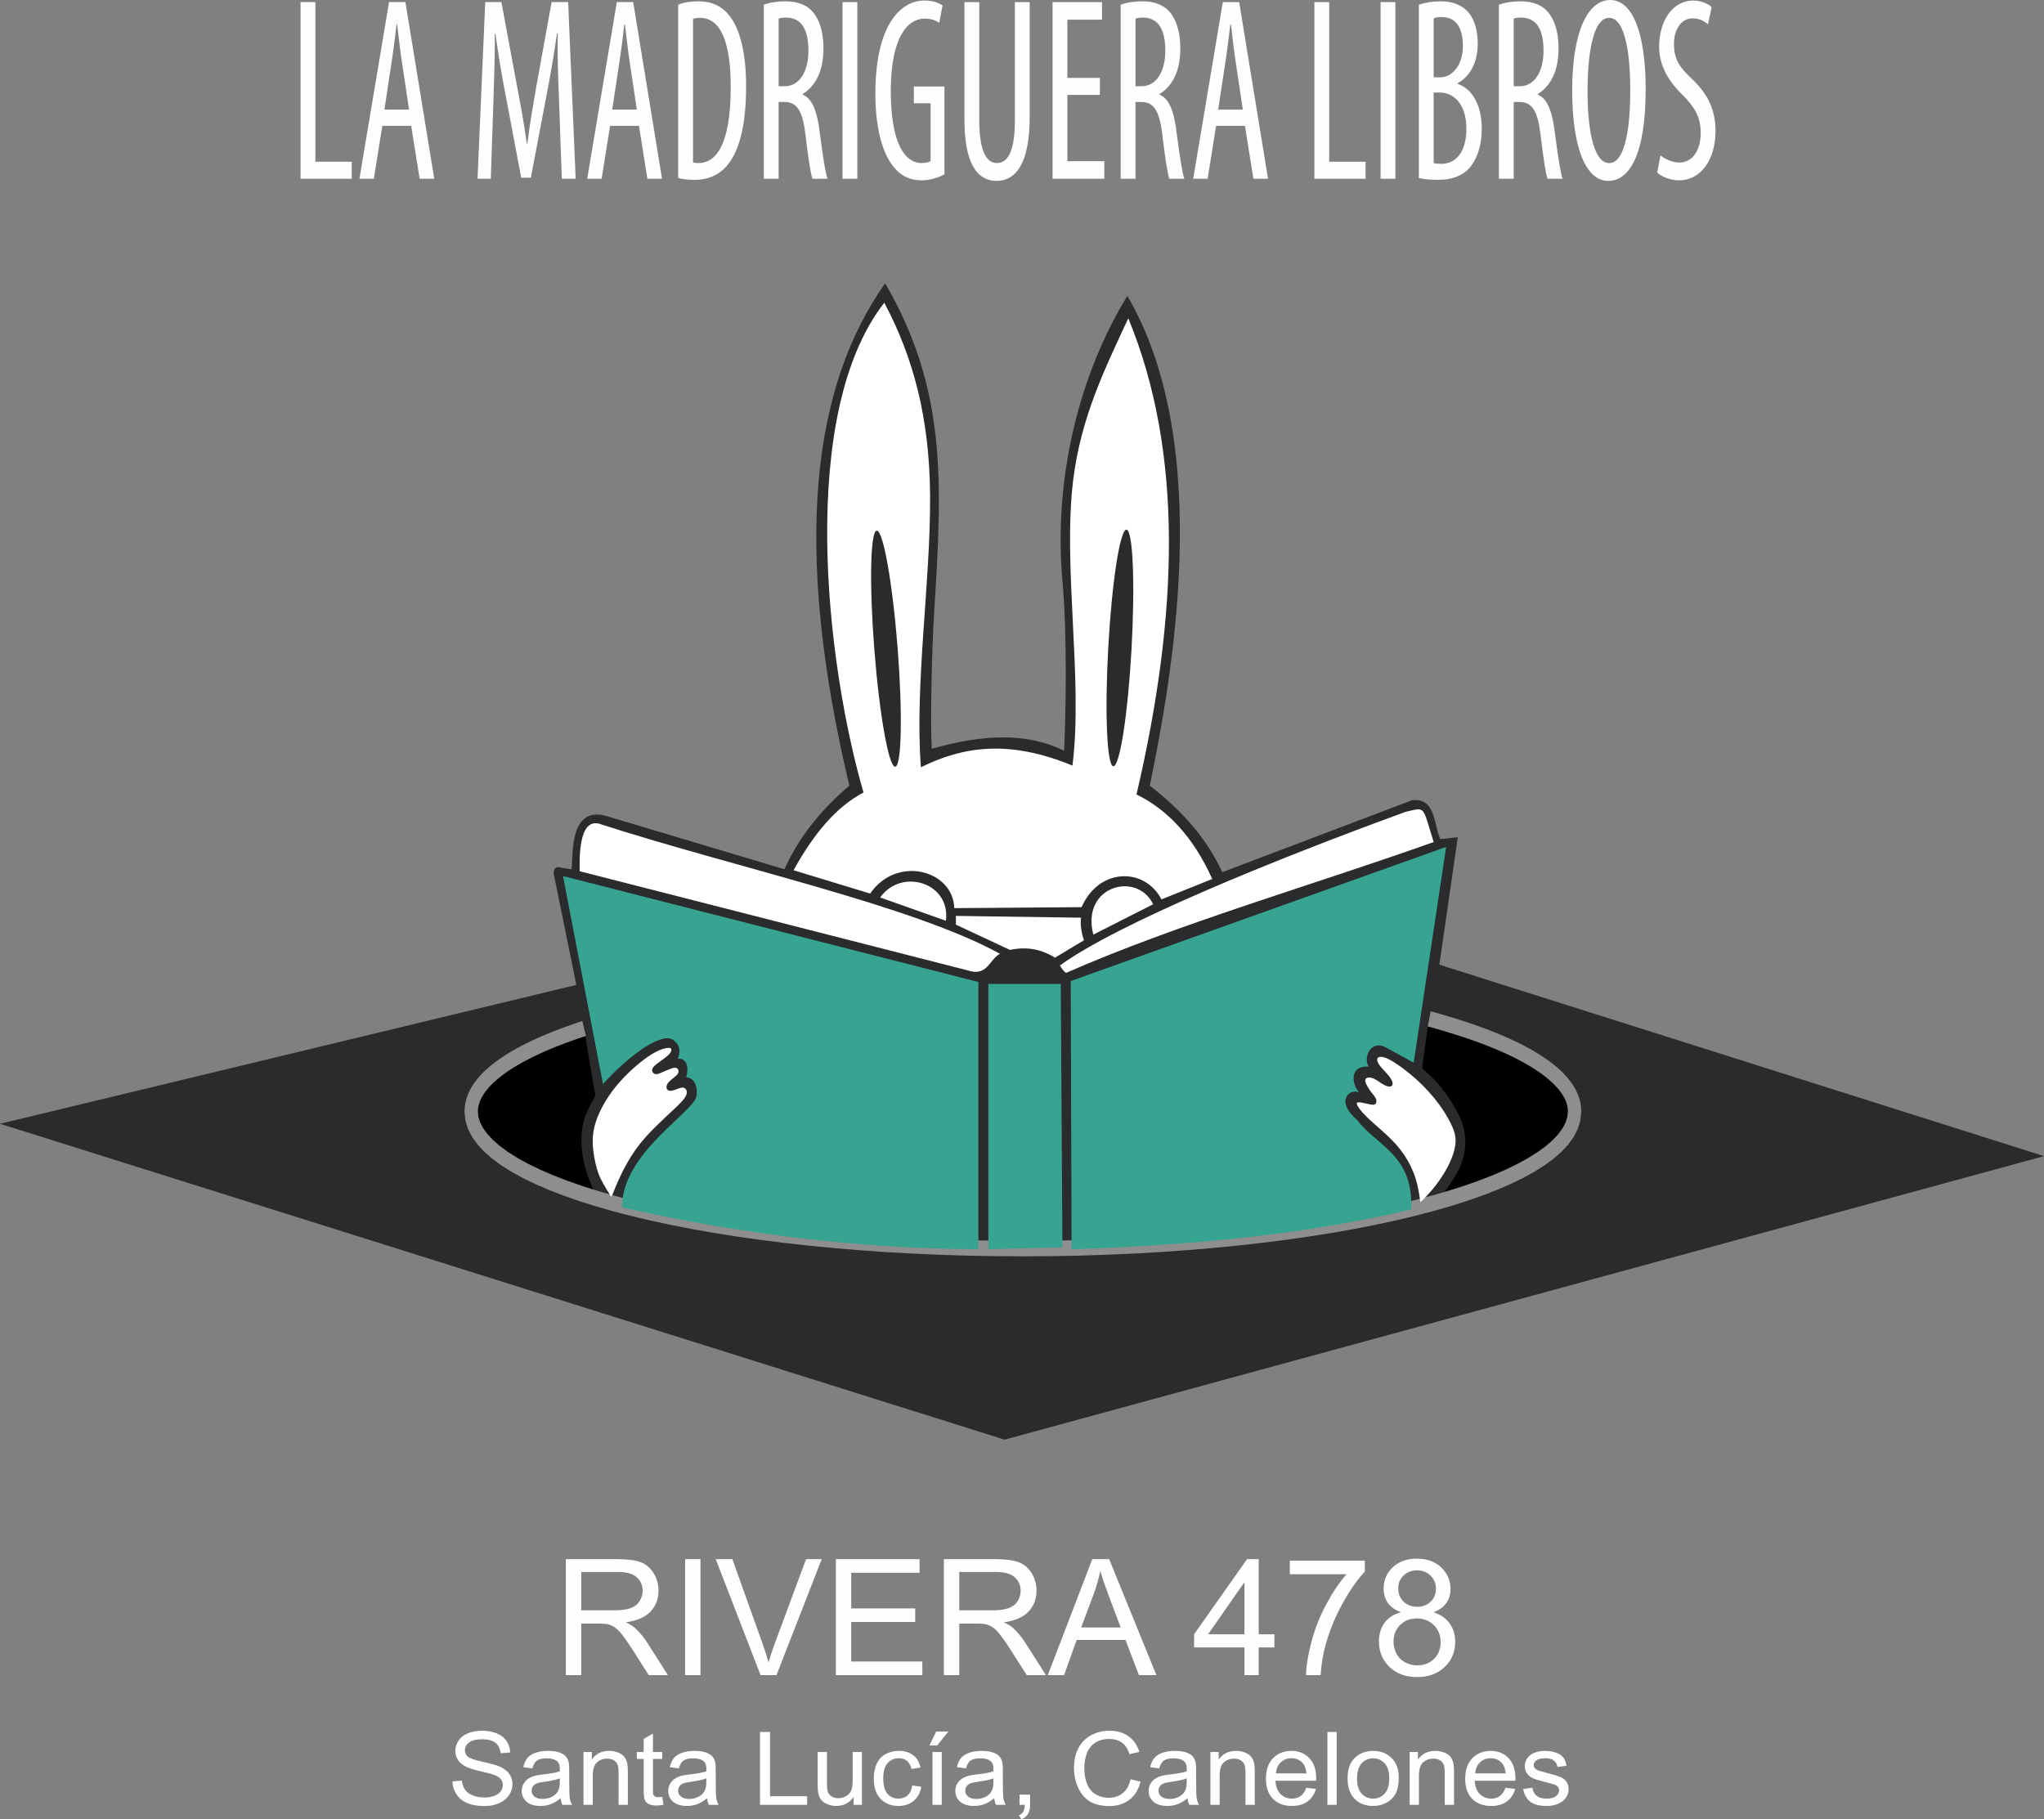 <?xml version="1.0" encoding="UTF-8"?>
<!DOCTYPE svg PUBLIC "-//W3C//DTD SVG 1.1//EN" "http://www.w3.org/Graphics/SVG/1.1/DTD/svg11.dtd">
<!-- Creator: CorelDRAW 2021 (64-Bit) -->
<svg xmlns="http://www.w3.org/2000/svg" xml:space="preserve" width="205.811mm" height="183.2mm" version="1.1" style="shape-rendering:geometricPrecision; text-rendering:geometricPrecision; image-rendering:optimizeQuality; fill-rule:evenodd; clip-rule:evenodd"
viewBox="0 0 8010.71 7130.63"
 xmlns:xlink="http://www.w3.org/1999/xlink"
 xmlns:xodm="http://www.corel.com/coreldraw/odm/2003">
 <rect x="0" y="0" width="8010.71" height="7130.63" fill="#808080" stroke="none"/>
 <defs>
  <style type="text/css">
   <![CDATA[
    .fil1 {fill:black}
    .fil0 {fill:#2A2B2D}
    .fil3 {fill:#37A491}
    .fil4 {fill:white}
    .fil6 {fill:#FEFEFE;fill-rule:nonzero}
    .fil5 {fill:#FEFEFE;fill-rule:nonzero}
    .fil2 {fill:#8E8E8E;fill-rule:nonzero}
   ]]>
  </style>
 </defs>
 <g id="COLOR">
  <g id="_1468646043536">
   <path class="fil0" d="M-0 4404.63l2258.72 -544.31 -86.09 -422.89c-8.51,-26.56 4.53,-45.59 23.18,-36.96l43.33 6.61c10.62,-23.94 -19.56,-255.19 138.86,-208.26l696.26 208.26c51.55,-114.99 133.13,-224.74 254.45,-327.56 -224.45,-945.52 -144.4,-1566.4 140.28,-1969.14 241.41,415.15 224.25,777.94 192.47,1283.55 -8.99,143.01 -16.32,422.78 -9.79,540.85 202.86,-57.31 372.13,-64.03 518.68,7.62 6.52,-137.12 13.19,-444.66 -6.53,-666.53 -35.88,-403.74 67.56,-811.89 254.45,-1115.98 345.79,590.35 169.63,1519.7 88.07,1919.62 121.06,93.73 221.31,202.6 283.82,338.98l743.77 -281.86c94.61,-11.42 84.82,99.04 110.92,152.36l68.5 -7.62 -72.31 499.78 2369.67 750.3 -4073.61 1111.21 -3937.1 -1238.05 -0 0z"/>
   <path class="fil1" d="M2310.91 4165.02c-7.61,-45.7 -15.22,-95.22 -19.03,-119.98 -3.81,-24.75 -3.81,-24.75 -25.01,-17.77 -21.21,6.98 -63.62,20.95 -112.54,43.16 -48.93,22.22 -104.39,52.69 -151.15,84.06 -46.76,31.37 -84.82,63.65 -110.37,92.22 -25.56,28.57 -38.6,53.42 -44.04,78.55 -5.44,25.13 -3.27,50.52 8.15,77.18 11.42,26.66 32.08,54.59 60.9,82.52 28.81,27.93 65.78,55.86 118.52,84.43 52.74,28.57 121.24,57.77 175.07,79.35 53.83,21.59 92.97,35.55 112.54,42.53 19.57,6.99 19.57,6.99 11.96,-8.25 -7.61,-15.23 -22.84,-45.7 -34.25,-79.35 -11.42,-33.64 -19.03,-70.46 -21.75,-107.28 -2.72,-36.82 -0.55,-73.64 9.24,-107.28 9.79,-33.64 27.19,-64.11 35.89,-79.35 8.7,-15.23 8.7,-15.23 4.89,-36.18 -3.81,-20.94 -11.42,-62.84 -19.03,-108.55zm3542.7 -95.22c68.5,27.93 114.18,52.06 155.5,77.45 41.32,25.39 78.29,52.05 105.48,78.72 27.18,26.66 44.58,53.32 52.19,82.52 7.61,29.2 5.44,60.94 -4.89,90.78 -10.33,29.84 -28.81,57.77 -66.33,90.78 -37.52,33.01 -94.06,71.1 -157.13,103.47 -63.07,32.38 -132.66,59.03 -184.31,76.81 -51.65,17.78 -85.36,26.67 -102.21,31.11 -16.85,4.44 -16.85,4.44 0.54,-18.41 17.4,-22.85 52.2,-68.56 71.22,-113.63 19.03,-45.07 22.29,-89.51 16.31,-128.23 -5.98,-38.72 -21.21,-71.73 -40.78,-104.74 -19.57,-33.01 -43.5,-66.02 -65.25,-90.78 -21.75,-24.75 -41.32,-41.26 -51.11,-49.52 -9.79,-8.25 -9.79,-8.25 -4.9,-43.16 4.9,-34.91 14.68,-104.74 19.57,-139.65 4.89,-34.91 4.89,-34.91 50.56,-19.04 45.67,15.87 137.01,47.61 205.52,75.54z"/>
   <path class="fil2" d="M5612.29 3965.35l-12.03 59.05 -0.04 -0.01 -0.23 -0.06 -0.16 -0.05 -0.09 -0.02 -0.16 -0.05 -0.16 -0.04 -0.16 -0.05 0.02 0.01 -0.41 -0.11 -0.09 -0.03 -0.16 -0.04 -0.16 -0.05 -0.16 -0.04 -0.16 -0.05 0.09 0.02 -0.41 -0.11 -0.16 -0.05 -0.16 -0.04 -0.16 -0.05 0.09 0.02 -0.41 -0.11 -0.16 -0.05 0.09 0.02 -0.41 -0.11 -0.16 -0.05 0.09 0.02 -0.41 -0.11 -0.16 -0.05 0.09 0.02 -0.16 -0.04 -0.41 -0.11 -0.16 -0.05 -0.04 -0.01 11.85 -59.11 0.29 0.08 0.16 0.05 -0.09 -0.02 0.16 0.04 0.41 0.11 0.16 0.05 -0.09 -0.02 0.41 0.11 0.16 0.05 -0.09 -0.02 0.41 0.11 0.16 0.05 -0.09 -0.02 0.41 0.11 0.16 0.05 0.16 0.04 0.16 0.05 -0.09 -0.02 0.41 0.11 0.16 0.05 0.16 0.04 0.16 0.05 0.16 0.04 0.23 0.07 -0.09 -0.03 0.35 0.09 0.16 0.05 0.16 0.04 0.16 0.05 0.23 0.06 0.16 0.05 0.1 0.03 -0.04 -0.01zm584.98 391.44l-52.49 0 0 0 -0.46 -9.7 -1.4 -9.73 -2.37 -9.87 -3.38 -10.06 -4.45 -10.28 -5.56 -10.5 -6.72 -10.71 -7.88 -10.88 -9.06 -11 -10.24 -11.1 -11.41 -11.16 -12.58 -11.19 -13.72 -11.2 -14.85 -11.18 -15.97 -11.14 -17.06 -11.08 -18.13 -11.01 -19.19 -10.93 -20.23 -10.84 -21.25 -10.73 -22.26 -10.62 -23.24 -10.49 -24.21 -10.37 -25.17 -10.23 -26.1 -10.1 -27.02 -9.94 -27.93 -9.79 -28.82 -9.64 -29.69 -9.48 -30.55 -9.31 -31.39 -9.14 -32.22 -8.97 12.03 -59.05 32.75 9.11 31.94 9.3 31.13 9.49 30.29 9.67 29.45 9.85 28.6 10.03 27.73 10.21 26.85 10.38 25.96 10.55 25.05 10.73 24.14 10.9 23.21 11.08 22.27 11.24 21.32 11.42 20.36 11.6 19.39 11.78 18.41 11.96 17.42 12.16 16.43 12.36 15.41 12.58 14.39 12.81 13.36 13.06 12.3 13.35 11.23 13.65 10.12 13.98 8.98 14.34 7.8 14.74 6.54 15.13 5.22 15.53 3.81 15.89 2.33 16.19 0.78 16.37 0 0zm-2188.42 567.35l0 -60.67 0 0 110.98 -0.7 109.52 -2.07 107.92 -3.41 106.18 -4.71 104.31 -5.98 102.3 -7.21 100.15 -8.42 97.87 -9.58 95.45 -10.72 92.88 -11.82 90.19 -12.88 87.35 -13.91 84.38 -14.9 81.26 -15.86 78 -16.78 74.61 -17.67 71.06 -18.51 67.38 -19.32 63.55 -20.09 59.57 -20.8 55.45 -21.48 51.16 -22.1 46.71 -22.65 42.1 -23.12 37.32 -23.51 32.36 -23.75 27.23 -23.8 21.96 -23.61 16.63 -23.1 11.41 -22.25 6.54 -21.27 2.12 -20.7 52.49 0 -3.51 34.57 -10.16 33.28 -16.09 31.49 -21.4 29.79 -26.33 28.35 -31.04 27.16 -35.63 26.15 -40.11 25.27 -44.5 24.45 -48.79 23.66 -52.97 22.88 -57.03 22.1 -60.99 21.3 -64.82 20.48 -68.53 19.66 -72.12 18.78 -75.58 17.9 -78.9 16.97 -82.1 16.02 -85.17 15.04 -88.09 14.02 -90.9 12.98 -93.57 11.9 -96.1 10.79 -98.51 9.65 -100.77 8.47 -102.9 7.26 -104.9 6.01 -106.77 4.74 -108.5 3.43 -110.09 2.07 -111.54 0.7 0 0zm-2188.42 -567.35l52.49 0 0 0 2.12 20.7 6.54 21.27 11.41 22.25 16.63 23.1 21.96 23.61 27.23 23.8 32.36 23.75 37.32 23.51 42.1 23.12 46.71 22.65 51.16 22.1 55.45 21.48 59.57 20.8 63.55 20.09 67.38 19.32 71.06 18.51 74.61 17.67 78 16.78 81.26 15.86 84.38 14.9 87.35 13.91 90.19 12.88 92.88 11.82 95.45 10.72 97.87 9.58 100.15 8.42 102.3 7.21 104.31 5.98 106.18 4.71 107.92 3.41 109.52 2.07 110.98 0.7 0 60.67 -111.55 -0.7 -110.09 -2.07 -108.5 -3.43 -106.77 -4.74 -104.9 -6.01 -102.9 -7.26 -100.77 -8.47 -98.51 -9.65 -96.1 -10.79 -93.57 -11.9 -90.9 -12.98 -88.09 -14.02 -85.17 -15.04 -82.1 -16.02 -78.9 -16.97 -75.58 -17.9 -72.12 -18.78 -68.53 -19.66 -64.82 -20.48 -60.99 -21.3 -57.03 -22.1 -52.97 -22.88 -48.79 -23.66 -44.5 -24.45 -40.11 -25.27 -35.63 -26.15 -31.04 -27.16 -26.33 -28.35 -21.4 -29.79 -16.09 -31.49 -10.16 -33.28 -3.51 -34.57 0 0zm449.67 -350.84l14.44 58.33 0.02 -0 -24.75 8.38 -24.08 8.49 -23.41 8.61 -22.72 8.71 -22.02 8.82 -21.31 8.92 -20.59 9.02 -19.86 9.12 -19.11 9.2 -18.36 9.29 -17.6 9.36 -16.82 9.44 -16.04 9.5 -15.23 9.56 -14.42 9.61 -13.6 9.65 -12.76 9.67 -11.92 9.69 -11.06 9.69 -10.2 9.67 -9.32 9.63 -8.44 9.58 -7.55 9.49 -6.67 9.39 -5.8 9.27 -4.94 9.1 -4.09 8.95 -3.29 8.78 -2.5 8.62 -1.77 8.49 -1.05 8.4 -0.35 8.39 -52.49 0 0.59 -14.18 1.75 -14.05 2.87 -13.85 3.95 -13.59 4.97 -13.3 5.95 -13.01 6.88 -12.71 7.77 -12.41 8.62 -12.14 9.45 -11.89 10.27 -11.65 11.06 -11.44 11.84 -11.23 12.61 -11.05 13.38 -10.87 14.13 -10.72 14.89 -10.56 15.63 -10.41 16.37 -10.27 17.09 -10.13 17.82 -10 18.53 -9.87 19.25 -9.73 19.95 -9.61 20.64 -9.47 21.34 -9.35 22.01 -9.22 22.7 -9.09 23.35 -8.96 24.02 -8.82 24.67 -8.7 25.31 -8.56 0.02 -0zm12.23 -4.01l14.18 58.42 -0.41 0.13 -0.38 0.12 -0.28 0.09 -0.38 0.12 -0.49 0.16 -0.38 0.12 -0.28 0.09 -0.38 0.12 -0.38 0.12 -0.34 0.12 -0.52 0.17 -0.38 0.12 -0.24 0.08 -0.38 0.12 -0.41 0.13 -0.38 0.12 -0.34 0.12 -0.38 0.12 -0.38 0.12 -0.48 0.16 -0.38 0.12 -0.27 0.09 -0.38 0.12 -0.38 0.12 -0.38 0.12 -0.35 0.11 -0.37 0.12 -0.41 0.14 -0.38 0.12 -0.35 0.11 -0.37 0.12 -0.39 0.13 -14.44 -58.33 0.36 -0.12 0.37 -0.12 0.41 -0.14 0.38 -0.12 0.35 -0.11 0.37 -0.12 0.41 -0.14 0.38 -0.12 0.38 -0.12 0.38 -0.12 0.48 -0.16 0.38 -0.12 0.27 -0.09 0.38 -0.12 0.38 -0.12 0.41 -0.13 0.38 -0.12 0.34 -0.12 0.38 -0.12 0.52 -0.17 0.38 -0.12 0.24 -0.08 0.41 -0.13 0.38 -0.12 0.38 -0.12 0.49 -0.16 0.38 -0.12 0.28 -0.09 0.38 -0.12 0.49 -0.16 0.38 -0.12 0.35 -0.12z"/>
   <path class="fil3" d="M2363.1 4248.82l-156.58 -815.08 1627.82 415.16 -0.01 1047.39c-471.73,-1.72 -932.47,-60.03 -1396.19,-163.75 -3.27,-194.25 236.8,-346.37 283.81,-418.97 14.18,-14.72 16.31,-87.6 -32.62,-91.41 9.79,-30.47 6.52,-76.18 -32.62,-72.36 16.31,-45.71 -4.27,-62.12 -16.83,-72.64 -41.05,-34.38 -165.85,49.79 -276.76,171.67zm1510.38 -392.3l0 1039.79 290.33 -7.62 -6.52 -1032.18 -283.8 0zm1794.18 -537.04l-1471.23 525.61 3.26 1051.23c476.4,-15.12 927.06,-59.26 1330.96,-156.16 9.79,-213.29 -133.75,-247.57 -212.04,-350.4 -91.34,-79.99 -22.83,-125.69 8.02,-107.4 -30.85,-37.34 -37.38,-105.9 37.66,-102.09 -22.84,-30.47 6.52,-110.45 69.99,-73.12l106.16 57.88 127.22 -845.54 0 -0z"/>
   <path class="fil4" d="M3435.88 2079.76c25.12,-2.69 61.76,202.3 81.83,457.85 20.08,255.56 16,464.91 -9.12,467.6 -25.12,2.69 -61.75,-202.3 -81.83,-457.86 -20.08,-255.56 -16,-464.91 9.12,-467.6l0 0.01zm979.01 -3.81c25.17,1.91 34.02,211.06 19.77,467.15 -14.25,256.1 -46.2,462.15 -71.37,460.24 -25.17,-1.91 -34.02,-211.07 -19.77,-467.15 14.25,-256.1 46.2,-462.15 71.37,-460.24zm-668.63 1513.95l490.74 6.99c-4.68,23.47 2.42,67.89 11.63,88.22l-114.18 68.56c-52.83,-33.55 -111.37,-44.43 -176.15,-30.47l-212.04 -99.03 0 -34.28zm-296.86 -72.37l257.71 91.41c19.57,-148.54 -172.89,-209.49 -257.71,-91.41zm835.41 145.64l234.57 -118.98c-63.07,-131.01 -283.81,-72.37 -234.57,118.98zm-1174.68 -252.29l300.12 91.41c104.39,-152.35 326.21,-91.41 329.48,57.13l499.1 -3.8c68.5,-156.17 247.92,-156.17 313.17,-30.48l198.99 -79.98c-75.48,-167.39 -176.71,-272.32 -296.85,-331.36 163.92,-701.87 185.62,-1338.79 -32.24,-1866.31 -91.73,198.06 -184.94,385.8 -215.69,632.25 -42.15,337.93 39.14,783 -3.02,1120.93 -247.08,-101.74 -426.19,-76.29 -593.96,6.47 -25.34,-321.42 38.52,-728.21 35.88,-1066.46 -2.35,-300.39 -64.34,-537.37 -179.42,-754.14 -339.26,434.2 -230.15,1406.61 -81.55,1919.62 -108.28,56.83 -197.14,164.92 -274.02,304.7l0 0.01zm2508.6 -110.45c-480.38,170.99 -1001.49,319.94 -1441.14,512.98 -9.79,-7.62 -17.04,-17.83 -23.57,-29.26 225.09,-163.78 834.16,-412.31 1353.8,-601.79 81.55,-19.04 65.24,-26.66 110.92,118.07l-0 0zm-3346.97 114.26l1520.16 388.49c78.29,26.67 84.82,-43.16 127.23,-64.75 -345.79,-190.44 -1048.24,-340.25 -1572.36,-510.38 -81.55,-19.04 -75.03,144.74 -75.03,186.63l0 0zm3229.53 1108.99c-19.57,-28.57 -42.4,-52.69 -69.05,-77.45 -26.64,-24.75 -57.08,-50.14 -77.74,-70.46 -20.66,-20.31 -31.54,-35.55 -35.34,-44.43 -3.8,-8.89 -0.54,-11.43 8.7,-10.79 9.24,0.64 24.47,4.44 36.43,6.98 11.96,2.54 20.66,3.81 25.56,0 4.89,-3.81 5.98,-12.7 2.71,-20.95 -3.26,-8.25 -10.87,-15.87 -19.03,-26.66 -8.15,-10.79 -16.85,-24.75 -20.66,-34.91 -3.81,-10.15 -2.71,-16.5 3.27,-19.68 5.98,-3.17 16.86,-3.17 29.9,3.18 13.05,6.34 28.27,19.04 41.32,25.39 13.05,6.35 23.93,6.35 28.27,0.63 4.35,-5.71 2.18,-17.14 -7.61,-31.11 -9.79,-13.97 -27.19,-30.47 -37.52,-43.17 -10.33,-12.7 -13.59,-21.58 -13.04,-27.93 0.54,-6.35 4.89,-10.15 14.13,-10.15 9.24,0 23.38,3.81 48.39,19.04 25.01,15.23 60.89,41.89 93.52,71.73 32.62,29.84 61.98,62.85 84.27,92.68 22.29,29.84 37.51,56.5 47.84,77.44 10.33,20.95 15.77,36.18 17.94,52.06 2.18,15.87 1.09,32.38 -3.81,52.05 -4.89,19.68 -13.59,42.53 -26.64,67.29 -13.05,24.76 -30.45,51.42 -48.93,74.91 -18.48,23.49 -38.06,43.8 -47.84,53.95 -9.79,10.16 -9.79,10.16 -11.96,-5.71 -2.17,-15.87 -6.52,-47.61 -16.85,-79.99 -10.33,-32.37 -26.64,-65.38 -46.22,-93.95zm-3167.55 34.91c-5.43,-24.12 -10.87,-54.6 -10.87,-85.07 0,-30.47 5.44,-60.94 19.03,-95.22 13.59,-34.28 35.34,-72.36 61.98,-107.28 26.64,-34.91 58.17,-66.65 87.53,-92.04 29.36,-25.39 56.54,-44.44 78.29,-55.86 21.75,-11.43 38.06,-15.23 47.84,-15.87 9.79,-0.63 13.05,1.91 13.59,6.35 0.54,4.44 -1.63,10.79 -8.7,18.41 -7.07,7.62 -19.03,16.51 -30.45,24.76 -11.42,8.25 -22.29,15.87 -28.81,22.86 -6.52,6.98 -8.7,13.33 -7.06,19.04 1.63,5.71 7.06,10.79 14.13,11.42 7.07,0.63 15.77,-3.17 27.19,-8.25 11.42,-5.08 25.55,-11.42 35.88,-14.6 10.33,-3.17 16.86,-3.17 21.21,0.63 4.35,3.81 6.52,11.43 3.26,18.41 -3.26,6.98 -11.96,13.33 -20.66,20.31 -8.7,6.98 -17.39,14.6 -21.75,22.22 -4.35,7.62 -4.35,15.24 -1.09,20.31 3.26,5.08 9.79,7.62 19.57,5.71 9.79,-1.9 22.83,-8.25 32.62,-10.79 9.79,-2.53 16.31,-1.26 20.66,3.81 4.35,5.08 6.52,13.97 2.17,24.76 -4.35,10.79 -15.22,23.49 -37.51,45.07 -22.29,21.59 -56,52.06 -85.37,81.26 -29.36,29.2 -54.37,57.13 -76.66,88.87 -22.29,31.74 -41.87,67.29 -57.09,99.03 -15.22,31.74 -26.1,59.68 -31.54,73 -5.44,13.33 -5.44,12.06 -13.05,-0.63 -7.61,-12.69 -22.84,-36.82 -33.17,-57.77 -10.33,-20.94 -15.77,-38.72 -21.21,-62.84z"/>
   <path class="fil5" d="M1177.92 700.67l200.55 0 0 -66.78 -142.5 0 0 -625.67 -58.06 0 0 692.45zm433.53 -207.53l33.17 207.53 57.3 0 -113.1 -692.45 -64.09 0 -116.11 692.45 56.54 0 33.17 -207.53 113.1 0zm-104.8 -63.7l26.39 -174.65c7.54,-47.26 15.08,-106.84 21.11,-159.24l2.27 0c6.03,51.37 12.82,108.9 20.36,158.22l26.39 175.68 -96.5 0zm695.15 271.23l54.29 0 -29.41 -692.45 -64.84 0 -57.3 316.43c-16.59,93.49 -27.9,159.24 -37.7,238.35l-2.26 0c-10.56,-79.11 -23.38,-146.91 -40.72,-238.35l-58.81 -316.43 -63.33 0 -30.15 692.45 52.02 0 9.8 -292.8c3.02,-98.63 6.78,-195.2 6.03,-276.36l2.26 0c10.56,80.13 24.88,165.41 42.22,253.76l58.81 311.29 37.7 0 61.82 -324.65c15.84,-80.13 29.4,-163.35 40.72,-240.41l3.02 0c-2.27,78.08 1.51,179.79 5.27,271.22l10.56 297.94zm302.34 -207.53l33.17 207.53 57.31 0 -113.1 -692.45 -64.09 0 -116.11 692.45 56.55 0 33.17 -207.53 113.1 0zm-104.8 -63.7l26.39 -174.65c7.54,-47.26 15.08,-106.84 21.11,-159.24l2.27 0c6.03,51.37 12.82,108.9 20.36,158.22l26.39 175.68 -96.5 0zm258.61 268.14c16.59,5.14 41.47,7.2 64.84,7.2 58.05,0 107.06,-23.63 140.24,-73.98 32.42,-48.28 61.07,-134.58 61.07,-292.8 0,-144.86 -29.41,-234.24 -68.61,-280.47 -27.9,-33.9 -66.35,-52.39 -119.13,-52.39 -29.4,0 -56.55,4.11 -78.41,13.35l0 679.09zm58.06 -623.61c7.54,-3.08 18.1,-4.11 27.14,-4.11 81.43,0 120.64,95.54 120.64,270.2 0,236.3 -61.82,298.96 -125.91,298.96 -5.28,0 -13.57,0 -21.86,-2.05l0 -563zm277.46 626.7l58.06 0 0 -301.02 22.61 0c49.76,0 71.63,34.93 82.94,130.47 9.8,84.25 19.6,150 27.14,170.55l58.81 0c-7.54,-21.58 -17.34,-80.14 -29.4,-174.66 -10.56,-90.41 -30.16,-139.72 -67.86,-155.13l0 -2.06c51.27,-32.88 81.43,-90.41 81.43,-178.76 0,-54.45 -10.55,-100.68 -35.44,-135.61 -26.39,-34.93 -64.09,-49.31 -114.6,-49.31 -28.65,0 -58.81,4.11 -83.69,13.35l0 682.17zm58.06 -627.72c7.54,-3.08 18.85,-4.11 30.15,-4.11 62.58,1.03 86.71,51.37 86.71,130.48 0,83.21 -36.95,138.69 -92.73,138.69l-24.13 0 0 -265.06zm250.31 -64.73l0 692.45 58.06 0 0 -692.45 -58.06 0zm399.6 330.82l-119.88 0 0 65.75 65.59 0 0 226.02c-4.52,4.11 -15.83,8.22 -35.44,8.22 -61.07,0 -120.63,-68.83 -120.63,-282.52 0,-214.72 68.61,-283.56 131.94,-283.56 27.14,0 44.48,7.19 58.06,16.44l12.81 -67.81c-15.08,-11.3 -39.96,-19.52 -71.63,-19.52 -89.72,0 -190.75,91.44 -191.51,361.63 -0.75,127.4 24.13,222.94 61.07,276.36 33.93,50.34 75.4,66.78 119.88,66.78 31.67,0 68.61,-11.3 89.72,-23.63l0 -344.17zm78.41 -330.82l0 461.29c0,171.57 49.76,239.38 125.91,239.38 75.39,0 129.68,-68.84 129.68,-248.63l0 -452.04 -58.06 0 0 464.37c0,121.23 -27.9,166.43 -70.87,166.43 -37.7,0 -68.61,-42.12 -68.61,-166.43l0 -464.37 -58.05 0zm530.79 296.91l-127.42 0 0 -228.07 135.71 0 0 -68.84 -193.77 0 0 692.45 202.82 0 0 -68.83 -144.76 0 0 -259.93 127.42 0 0 -66.78zm81.43 395.54l58.05 0 0 -301.02 22.62 0c49.76,0 71.63,34.93 82.94,130.47 9.8,84.25 19.6,150 27.14,170.55l58.8 0c-7.54,-21.58 -17.34,-80.14 -29.4,-174.66 -10.56,-90.41 -30.16,-139.72 -67.85,-155.13l0 -2.06c51.26,-32.88 81.43,-90.41 81.43,-178.76 0,-54.45 -10.56,-100.68 -35.44,-135.61 -26.39,-34.93 -64.09,-49.31 -114.6,-49.31 -28.65,0 -58.81,4.11 -83.69,13.35l0 682.17zm58.05 -627.72c7.54,-3.08 18.85,-4.11 30.16,-4.11 62.58,1.03 86.71,51.37 86.71,130.48 0,83.21 -36.95,138.69 -92.74,138.69l-24.13 0 0 -265.06zm429 420.19l33.17 207.53 57.31 0 -113.1 -692.45 -64.09 0 -116.11 692.45 56.55 0 33.17 -207.53 113.09 0zm-104.8 -63.7l26.39 -174.65c7.54,-47.26 15.08,-106.84 21.11,-159.24l2.27 0c6.03,51.37 12.82,108.9 20.36,158.22l26.39 175.68 -96.5 0zm376.98 271.23l200.55 0 0 -66.78 -142.5 0 0 -625.67 -58.06 0 0 692.45zm259.36 -692.45l0 692.45 58.06 0 0 -692.45 -58.06 0zm150.04 689.37c15.83,4.11 38.45,7.2 76.15,7.2 58.05,0 105.55,-18.5 134.21,-62.67 22.62,-33.9 36.19,-80.14 36.19,-136.64 0,-91.44 -35.44,-156.16 -94.24,-176.71l0 -3.08c49.76,-26.71 78.41,-83.21 78.41,-154.1 0,-49.32 -11.31,-90.41 -33.17,-119.18 -27.14,-33.9 -66.35,-47.26 -112.34,-47.26 -32.42,0 -61.07,5.13 -85.2,13.35l0 679.09zm58.06 -625.67c6.79,-3.08 17.34,-5.13 30.91,-5.13 61.83,0 83.69,49.31 83.69,114.04 0,71.92 -40.71,122.26 -88.21,122.26l-26.39 0 0 -231.16zm0 290.75l25.63 0c54.28,1.02 102.54,46.23 102.54,141.78 0,89.38 -39.21,137.67 -98.77,137.67 -12.82,0 -22.61,-1.03 -29.4,-3.09l0 -276.36zm255.59 338l58.06 0 0 -301.02 22.62 0c49.76,0 71.63,34.93 82.94,130.47 9.8,84.25 19.6,150 27.14,170.55l58.81 0c-7.54,-21.58 -17.34,-80.14 -29.4,-174.66 -10.56,-90.41 -30.16,-139.72 -67.86,-155.13l0 -2.06c51.27,-32.88 81.43,-90.41 81.43,-178.76 0,-54.45 -10.56,-100.68 -35.44,-135.61 -26.39,-34.93 -64.09,-49.31 -114.6,-49.31 -28.65,0 -58.81,4.11 -83.69,13.35l0 682.17zm58.06 -627.72c7.54,-3.08 18.85,-4.11 30.16,-4.11 62.58,1.03 86.7,51.37 86.7,130.48 0,83.21 -36.95,138.69 -92.73,138.69l-24.13 0 0 -265.06zm370.95 635.94c81.43,0 146.26,-100.68 146.26,-359.58 0,-220.88 -52.02,-349.3 -138.72,-349.3 -88.22,0 -149.29,124.31 -149.29,353.41 0,233.21 56.55,355.47 140.99,355.47l0.76 0zm3.01 -69.87c-65.59,0 -85.2,-151.02 -84.44,-285.61 0,-131.5 18.85,-283.56 84.44,-283.56 65.6,0 82.94,153.08 82.94,282.53 0,135.61 -17.34,286.63 -82.18,286.63l-0.76 0zm188.49 36.99c14.32,15.41 51.27,30.82 85.95,30.82 80.67,0 142.5,-74.99 142.5,-194.17 0,-77.05 -27.14,-140.75 -88.21,-199.31 -48.25,-46.23 -74.64,-73.97 -74.64,-142.8 0,-47.26 23.37,-98.63 73.13,-98.63 26.39,0 47.5,11.3 60.32,23.63l14.32 -67.8c-12.06,-11.31 -39.96,-25.69 -71.63,-25.69 -79.92,0 -134.21,77.05 -134.21,181.84 0,89.38 55.79,154.11 95.75,192.12 39.96,41.09 67.1,80.14 67.1,143.83 0,69.86 -31.67,117.12 -84.44,117.12 -25.64,0 -55.79,-13.35 -73.14,-27.74l-12.82 66.78z"/>
   <path class="fil6" d="M2217.7 6565.54l0 -454.48 201.43 0c40.52,0 71.3,4.13 92.36,12.27 21.05,8.15 37.87,22.54 50.46,43.17 12.59,20.63 18.83,43.48 18.83,68.45 0,32.27 -10.47,59.45 -31.31,81.57 -20.84,22.11 -53,36.07 -96.59,42.1 15.97,7.62 28.04,15.23 36.29,22.64 17.56,16.08 34.17,36.28 49.72,60.51l78.6 123.77 -75.11 0 -60.09 -94.58c-17.46,-27.4 -31.95,-48.24 -43.27,-62.73 -11.42,-14.49 -21.58,-24.54 -30.57,-30.36 -8.89,-5.71 -18.09,-9.73 -27.4,-12.06 -6.77,-1.37 -17.88,-2.11 -33.43,-2.11l-69.61 0 0 201.85 -60.3 0zm60.3 -253.9l129.06 0c27.51,0 48.88,-2.85 64.32,-8.57 15.45,-5.61 27.19,-14.7 35.12,-27.3 8.04,-12.48 12.06,-26.02 12.06,-40.73 0,-21.47 -7.72,-39.25 -23.28,-53.11 -15.55,-13.86 -40.09,-20.73 -73.63,-20.73l-143.66 0 0 150.43zm406.97 253.9l0 -454.48 60.3 0 0 454.48 -60.3 0zm295.69 0l-175.61 -454.48 65.16 0 118.06 330.28c9.42,26.45 17.46,51.2 23.81,74.37 6.98,-24.86 15.13,-49.61 24.44,-74.37l122.5 -330.28 61.36 0 -177.2 454.48 -62.52 0zm295.16 0l0 -454.48 328.16 0 0 53.32 -267.86 0 0 139.64 250.72 0 0 53.32 -250.72 0 0 154.88 278.65 0 0 53.32 -338.95 0zm423.38 0l0 -454.48 201.43 0c40.52,0 71.3,4.13 92.36,12.27 21.05,8.15 37.87,22.54 50.46,43.17 12.59,20.63 18.83,43.48 18.83,68.45 0,32.27 -10.47,59.45 -31.31,81.57 -20.84,22.11 -53,36.07 -96.59,42.1 15.97,7.62 28.04,15.23 36.29,22.64 17.56,16.08 34.17,36.28 49.72,60.51l78.6 123.77 -75.11 0 -60.09 -94.58c-17.46,-27.4 -31.95,-48.24 -43.27,-62.73 -11.42,-14.49 -21.58,-24.54 -30.57,-30.36 -8.89,-5.71 -18.09,-9.73 -27.4,-12.06 -6.77,-1.37 -17.88,-2.11 -33.43,-2.11l-69.61 0 0 201.85 -60.3 0zm60.3 -253.9l129.06 0c27.51,0 48.88,-2.85 64.32,-8.57 15.45,-5.61 27.19,-14.7 35.12,-27.3 8.04,-12.48 12.06,-26.02 12.06,-40.73 0,-21.47 -7.72,-39.25 -23.28,-53.11 -15.55,-13.86 -40.09,-20.73 -73.63,-20.73l-143.66 0 0 150.43zm346.99 253.9l174.35 -454.48 66.12 0 185.03 454.48 -68.45 0 -52.58 -137.74 -191.37 0 -49.3 137.74 -63.79 0zm130.76 -186.61l154.88 0 -47.4 -126c-14.28,-38.3 -25.07,-69.93 -32.58,-94.9 -6.24,29.62 -14.6,58.71 -25.07,87.49l-49.82 133.4zm639.93 186.61l0 -108.54 -197.41 0 0 -51.41 207.56 -294.52 45.7 0 0 294.52 61.57 0 0 51.41 -61.57 0 0 108.54 -55.85 0zm0 -159.96l0 -204.5 -142.5 204.5 142.5 0zm177.83 -235.49l0 -53.32 293.89 0 0 43.17c-28.88,30.78 -57.66,71.72 -86.01,122.82 -28.46,51.1 -50.36,103.68 -65.91,157.73 -11.11,37.98 -18.3,79.77 -21.37,125.05l-57.13 0c0.63,-35.76 7.62,-79.02 21.05,-129.7 13.44,-50.78 32.59,-99.66 57.66,-146.73 25.07,-47.08 51.73,-86.75 79.98,-119.01l-222.16 0zm435.86 149.06c-23.17,-8.46 -40.31,-20.63 -51.52,-36.29 -11.11,-15.76 -16.71,-34.59 -16.71,-56.49 0,-33.11 11.85,-60.83 35.54,-83.36 23.8,-22.54 55.33,-33.85 94.79,-33.85 39.56,0 71.52,11.53 95.64,34.59 24.12,23.06 36.18,51.1 36.18,84.21 0,21.05 -5.5,39.46 -16.5,55.01 -11,15.65 -27.72,27.72 -50.25,36.18 27.82,9.1 48.88,23.7 63.37,44.01 14.49,20.2 21.79,44.33 21.79,72.47 0,38.83 -13.75,71.41 -41.15,97.86 -27.5,26.44 -63.58,39.67 -108.33,39.67 -44.75,0 -80.82,-13.23 -108.33,-39.78 -27.4,-26.55 -41.15,-59.66 -41.15,-99.34 0,-29.52 7.51,-54.27 22.54,-74.16 15.02,-19.99 36.39,-33.54 64.11,-40.73zm-11.11 -94.79c0,21.58 6.87,39.14 20.52,52.79 13.75,13.65 31.73,20.52 54.06,20.52 21.69,0 39.25,-6.77 52.9,-20.31 13.65,-13.54 20.42,-30.15 20.42,-49.83 0,-20.52 -6.98,-37.77 -21.05,-51.73 -13.96,-13.96 -31.63,-20.94 -52.9,-20.94 -21.47,0 -39.14,6.88 -53.11,20.52 -13.86,13.65 -20.84,29.94 -20.84,48.98zm-18.41 210.1c0,15.97 3.71,31.31 11.11,46.23 7.41,14.81 18.62,26.34 33.64,34.49 14.92,8.15 31,12.27 48.03,12.27 26.87,0 48.88,-8.57 66.12,-25.7 17.25,-17.14 25.81,-38.93 25.81,-65.38 0,-26.87 -8.89,-49.09 -26.55,-66.65 -17.77,-17.56 -40.2,-26.34 -67.18,-26.34 -26.45,0 -48.14,8.68 -65.27,26.03 -17.14,17.35 -25.71,39.04 -25.71,65.06z"/>
   <path class="fil6" d="M1773.29 6982.22l36.76 -3.19c1.72,14.36 5.78,26.13 12.19,35.37 6.4,9.17 16.31,16.62 29.74,22.34 13.42,5.65 28.57,8.51 45.36,8.51 14.94,0 28.09,-2.13 39.52,-6.45 11.42,-4.32 19.89,-10.24 25.47,-17.75 5.58,-7.51 8.4,-15.69 8.4,-24.47 0,-8.91 -2.69,-16.69 -8.05,-23.41 -5.37,-6.65 -14.25,-12.23 -26.64,-16.82 -7.92,-2.92 -25.47,-7.58 -52.66,-13.9 -27.19,-6.32 -46.19,-12.23 -57.07,-17.82 -14.11,-7.18 -24.58,-16.09 -31.46,-26.66 -6.96,-10.57 -10.4,-22.47 -10.4,-35.58 0,-14.49 4.27,-27.99 12.74,-40.49 8.47,-12.57 20.79,-22.08 37.1,-28.59 16.25,-6.52 34.35,-9.77 54.25,-9.77 21.89,0 41.23,3.39 57.96,10.24 16.73,6.78 29.6,16.82 38.62,30.12 9.02,13.23 13.83,28.26 14.52,45.02l-37.58 2.79c-2,-18.02 -8.82,-31.65 -20.45,-40.83 -11.63,-9.24 -28.84,-13.83 -51.56,-13.83 -23.68,0 -40.96,4.19 -51.77,12.57 -10.81,8.38 -16.24,18.48 -16.24,30.32 0,10.24 3.85,18.69 11.49,25.33 7.57,6.58 27.19,13.43 58.99,20.34 31.81,6.98 53.63,13.04 65.47,18.22 17.14,7.64 29.88,17.29 38.07,29.06 8.19,11.7 12.25,25.2 12.25,40.5 0,15.23 -4.48,29.45 -13.49,42.88 -9.01,13.43 -21.89,23.87 -38.76,31.32 -16.87,7.45 -35.8,11.17 -56.93,11.17 -26.71,0 -49.09,-3.79 -67.12,-11.3 -18.11,-7.51 -32.22,-18.82 -42.48,-33.98 -10.33,-15.09 -15.69,-32.19 -16.25,-51.26zm423.78 65.83c-13.49,11.1 -26.51,18.88 -38.97,23.47 -12.46,4.59 -25.81,6.85 -40.13,6.85 -23.54,0 -41.65,-5.52 -54.31,-16.62 -12.67,-11.04 -19,-25.2 -19,-42.42 0,-10.11 2.41,-19.35 7.16,-27.73 4.81,-8.38 11.08,-15.02 18.79,-20.08 7.78,-5.05 16.45,-8.91 26.16,-11.5 7.16,-1.79 17.97,-3.52 32.36,-5.25 29.32,-3.32 51.01,-7.38 64.85,-12.03 0.14,-4.78 0.2,-7.84 0.2,-9.11 0,-14.23 -3.44,-24.27 -10.33,-30.12 -9.29,-7.91 -23.13,-11.84 -41.44,-11.84 -17.14,0 -29.81,2.93 -37.93,8.71 -8.19,5.78 -14.18,16.02 -18.11,30.78l-35.52 -4.79c3.24,-14.69 8.54,-26.6 15.97,-35.64 7.44,-9.05 18.17,-15.96 32.22,-20.88 13.98,-4.85 30.29,-7.31 48.74,-7.31 18.31,0 33.25,2.06 44.75,6.25 11.43,4.19 19.89,9.38 25.26,15.69 5.38,6.32 9.16,14.3 11.36,23.94 1.17,5.98 1.79,16.76 1.79,32.25l0 46.54c0,32.51 0.76,53.06 2.27,61.77 1.44,8.71 4.47,17.02 8.88,25l-38 0c-3.65,-7.38 -5.99,-16.02 -7.02,-25.93zm-2.89 -77.79c-13.22,5.18 -33.04,9.57 -59.48,13.16 -15.01,2.06 -25.61,4.39 -31.8,6.98 -6.19,2.59 -10.95,6.38 -14.32,11.3 -3.37,4.99 -5.09,10.51 -5.09,16.62 0,9.24 3.65,17.02 11.01,23.21 7.37,6.18 18.11,9.31 32.22,9.31 13.97,0 26.43,-2.92 37.38,-8.84 10.87,-5.85 18.93,-13.9 24.02,-24.07 3.92,-7.91 5.85,-19.55 5.85,-34.91l0.2 -12.77zm92.59 103.72l0 -207.05 32.63 0 0 29.39c15.7,-22.54 38.41,-33.78 68.09,-33.78 12.94,0 24.78,2.26 35.59,6.71 10.8,4.46 18.93,10.37 24.3,17.62 5.37,7.25 9.15,15.89 11.29,25.86 1.3,6.52 1.99,17.88 1.99,34.11l0 127.13 -36.35 0 0 -125.8c0,-14.3 -1.38,-25 -4.2,-32.05 -2.82,-7.04 -7.85,-12.7 -15.01,-16.95 -7.16,-4.19 -15.63,-6.32 -25.26,-6.32 -15.43,0 -28.71,4.72 -39.93,14.23 -11.22,9.44 -16.8,27.46 -16.8,53.92l0 112.97 -36.35 0zm308.61 -31.32l4.95 30.99c-10.19,2.06 -19.34,3.12 -27.33,3.12 -13.15,0 -23.34,-1.99 -30.64,-6.05 -7.23,-4.06 -12.32,-9.31 -15.28,-15.89 -2.96,-6.58 -4.41,-20.41 -4.41,-41.49l0 -119.28 -26.84 0 0 -27.13 26.84 0 0 -51.2 36.35 -21.08 0 72.28 36.35 0 0 27.13 -36.35 0 0 121.28c0,10.04 0.62,16.49 1.93,19.35 1.24,2.86 3.3,5.12 6.2,6.85 2.89,1.66 7.02,2.53 12.39,2.53 3.99,0 9.29,-0.47 15.83,-1.4zm175.88 5.39c-13.49,11.1 -26.5,18.88 -38.97,23.47 -12.46,4.59 -25.81,6.85 -40.13,6.85 -23.54,0 -41.65,-5.52 -54.32,-16.62 -12.67,-11.04 -19,-25.2 -19,-42.42 0,-10.11 2.41,-19.35 7.16,-27.73 4.82,-8.38 11.09,-15.02 18.79,-20.08 7.78,-5.05 16.45,-8.91 26.16,-11.5 7.15,-1.79 17.96,-3.52 32.35,-5.25 29.33,-3.32 51.01,-7.38 64.85,-12.03 0.14,-4.78 0.21,-7.84 0.21,-9.11 0,-14.23 -3.44,-24.27 -10.33,-30.12 -9.29,-7.91 -23.13,-11.84 -41.44,-11.84 -17.14,0 -29.81,2.93 -37.93,8.71 -8.19,5.78 -14.18,16.02 -18.11,30.78l-35.52 -4.79c3.23,-14.69 8.54,-26.6 15.97,-35.64 7.43,-9.05 18.17,-15.96 32.21,-20.88 13.98,-4.85 30.29,-7.31 48.74,-7.31 18.31,0 33.25,2.06 44.75,6.25 11.43,4.19 19.9,9.38 25.26,15.69 5.37,6.32 9.15,14.3 11.36,23.94 1.17,5.98 1.79,16.76 1.79,32.25l0 46.54c0,32.51 0.76,53.06 2.27,61.77 1.45,8.71 4.47,17.02 8.88,25l-38 0c-3.65,-7.38 -5.99,-16.02 -7.03,-25.93zm-2.89 -77.79c-13.22,5.18 -33.05,9.57 -59.48,13.16 -15,2.06 -25.61,4.39 -31.8,6.98 -6.19,2.59 -10.95,6.38 -14.32,11.3 -3.37,4.99 -5.09,10.51 -5.09,16.62 0,9.24 3.65,17.02 11.02,23.21 7.36,6.18 18.1,9.31 32.22,9.31 13.97,0 26.43,-2.92 37.38,-8.84 10.87,-5.85 18.93,-13.9 24.03,-24.07 3.92,-7.91 5.85,-19.55 5.85,-34.91l0.21 -12.77zm210.24 103.72l0 -285.65 39.24 0 0 252.13 145.39 0 0 33.51 -184.63 0zm366.85 0l0 -30.78c-16.66,23.47 -39.24,35.17 -67.81,35.17 -12.6,0 -24.37,-2.32 -35.32,-6.98 -10.95,-4.72 -19.07,-10.57 -24.37,-17.62 -5.31,-7.12 -9.02,-15.76 -11.16,-26 -1.44,-6.91 -2.2,-17.82 -2.2,-32.71l0 -128.13 36.35 0 0 114.56c0,18.29 0.76,30.65 2.2,36.97 2.27,9.24 7.09,16.42 14.53,21.68 7.37,5.25 16.45,7.91 27.33,7.91 10.87,0 21.06,-2.66 30.56,-8.05 9.5,-5.39 16.25,-12.77 20.24,-22.01 3.92,-9.24 5.92,-22.74 5.92,-40.36l0 -110.71 36.35 0 0 207.05 -32.63 0zm229.72 -75.8l35.52 4.79c-3.93,23.6 -13.84,42.02 -29.88,55.39 -16.04,13.36 -35.8,20.01 -59.14,20.01 -29.25,0 -52.8,-9.24 -70.56,-27.72 -17.83,-18.48 -26.71,-44.95 -26.71,-79.39 0,-22.34 3.86,-41.82 11.5,-58.58 7.64,-16.69 19.27,-29.25 34.97,-37.57 15.63,-8.38 32.63,-12.56 51.08,-12.56 23.2,0 42.27,5.65 57,17.02 14.8,11.37 24.3,27.53 28.43,48.4l-35.11 5.19c-3.37,-13.9 -9.29,-24.34 -17.9,-31.39 -8.54,-6.98 -18.86,-10.51 -30.98,-10.51 -18.31,0 -33.18,6.32 -44.68,18.95 -11.43,12.7 -17.14,32.65 -17.14,60.04 0,27.79 5.5,47.94 16.52,60.51 11.09,12.57 25.47,18.89 43.17,18.89 14.32,0 26.23,-4.19 35.73,-12.63 9.57,-8.38 15.63,-21.35 18.17,-38.83zm79.3 75.8l0 -207.05 36.35 0 0 207.05 -36.35 0zm-11.98 -232.59l26.43 -54.66 47.91 0 -44.2 54.66 -30.15 0zm253.95 206.66c-13.49,11.1 -26.51,18.88 -38.97,23.47 -12.46,4.59 -25.81,6.85 -40.13,6.85 -23.54,0 -41.65,-5.52 -54.31,-16.62 -12.67,-11.04 -19,-25.2 -19,-42.42 0,-10.11 2.41,-19.35 7.16,-27.73 4.81,-8.38 11.08,-15.02 18.79,-20.08 7.78,-5.05 16.45,-8.91 26.16,-11.5 7.16,-1.79 17.97,-3.52 32.36,-5.25 29.32,-3.32 51.01,-7.38 64.85,-12.03 0.14,-4.78 0.2,-7.84 0.2,-9.11 0,-14.23 -3.44,-24.27 -10.33,-30.12 -9.29,-7.91 -23.13,-11.84 -41.44,-11.84 -17.14,0 -29.81,2.93 -37.93,8.71 -8.19,5.78 -14.18,16.02 -18.11,30.78l-35.52 -4.79c3.24,-14.69 8.54,-26.6 15.98,-35.64 7.43,-9.05 18.17,-15.96 32.21,-20.88 13.98,-4.85 30.29,-7.31 48.74,-7.31 18.31,0 33.25,2.06 44.75,6.25 11.43,4.19 19.89,9.38 25.26,15.69 5.38,6.32 9.16,14.3 11.36,23.94 1.17,5.98 1.79,16.76 1.79,32.25l0 46.54c0,32.51 0.76,53.06 2.27,61.77 1.44,8.71 4.47,17.02 8.88,25l-38 0c-3.65,-7.38 -5.99,-16.02 -7.02,-25.93zm-2.89 -77.79c-13.22,5.18 -33.04,9.57 -59.48,13.16 -15.01,2.06 -25.61,4.39 -31.8,6.98 -6.19,2.59 -10.95,6.38 -14.32,11.3 -3.37,4.99 -5.09,10.51 -5.09,16.62 0,9.24 3.65,17.02 11.01,23.21 7.37,6.18 18.11,9.31 32.22,9.31 13.97,0 26.43,-2.92 37.38,-8.84 10.87,-5.85 18.93,-13.9 24.02,-24.07 3.92,-7.91 5.85,-19.55 5.85,-34.91l0.2 -12.77zm102.09 103.72l0 -39.9 41.3 0 0 39.9c0,14.69 -2.69,26.6 -8.12,35.64 -5.37,9.05 -13.98,16.09 -25.75,21.01l-9.91 -15.16c7.71,-3.26 13.35,-8.05 16.94,-14.3 3.65,-6.32 5.72,-15.36 6.13,-27.2l-20.58 0zm435.21 -100.2l39.24 9.57c-8.19,31.05 -22.93,54.66 -44.19,70.94 -21.28,16.29 -47.29,24.47 -78.07,24.47 -31.8,0 -57.69,-6.25 -77.65,-18.82 -19.96,-12.5 -35.11,-30.66 -45.5,-54.39 -10.4,-23.81 -15.63,-49.27 -15.63,-76.53 0,-29.72 5.85,-55.65 17.62,-77.79 11.77,-22.14 28.5,-38.97 50.18,-50.47 21.69,-11.51 45.57,-17.22 71.6,-17.22 29.6,0 54.45,7.25 74.55,21.81 20.17,14.56 34.21,34.98 42.13,61.31l-38.41 8.78c-6.82,-20.75 -16.8,-35.91 -29.81,-45.35 -13.01,-9.51 -29.39,-14.23 -49.15,-14.23 -22.65,0 -41.65,5.25 -56.87,15.76 -15.21,10.51 -25.95,24.67 -32.08,42.36 -6.2,17.75 -9.29,36.04 -9.29,54.85 0,24.27 3.65,45.48 10.95,63.56 7.3,18.15 18.66,31.65 34.08,40.63 15.42,8.98 32.08,13.43 50.05,13.43 21.89,0 40.34,-6.12 55.48,-18.29 15.14,-12.23 25.4,-30.32 30.77,-54.39zm223.11 74.27c-13.49,11.1 -26.51,18.88 -38.97,23.47 -12.46,4.59 -25.81,6.85 -40.13,6.85 -23.54,0 -41.65,-5.52 -54.31,-16.62 -12.67,-11.04 -19,-25.2 -19,-42.42 0,-10.11 2.41,-19.35 7.16,-27.73 4.81,-8.38 11.08,-15.02 18.79,-20.08 7.78,-5.05 16.45,-8.91 26.16,-11.5 7.16,-1.79 17.97,-3.52 32.36,-5.25 29.32,-3.32 51.01,-7.38 64.85,-12.03 0.14,-4.78 0.21,-7.84 0.21,-9.11 0,-14.23 -3.44,-24.27 -10.33,-30.12 -9.29,-7.91 -23.13,-11.84 -41.44,-11.84 -17.15,0 -29.81,2.93 -37.93,8.71 -8.19,5.78 -14.18,16.02 -18.11,30.78l-35.52 -4.79c3.23,-14.69 8.54,-26.6 15.97,-35.64 7.43,-9.05 18.17,-15.96 32.21,-20.88 13.98,-4.85 30.29,-7.31 48.74,-7.31 18.31,0 33.25,2.06 44.75,6.25 11.43,4.19 19.9,9.38 25.26,15.69 5.37,6.32 9.15,14.3 11.36,23.94 1.17,5.98 1.79,16.76 1.79,32.25l0 46.54c0,32.51 0.76,53.06 2.27,61.77 1.45,8.71 4.47,17.02 8.88,25l-38 0c-3.65,-7.38 -5.99,-16.02 -7.02,-25.93zm-2.89 -77.79c-13.22,5.18 -33.05,9.57 -59.48,13.16 -15.01,2.06 -25.61,4.39 -31.8,6.98 -6.19,2.59 -10.95,6.38 -14.32,11.3 -3.37,4.99 -5.09,10.51 -5.09,16.62 0,9.24 3.65,17.02 11.01,23.21 7.37,6.18 18.11,9.31 32.22,9.31 13.97,0 26.43,-2.92 37.38,-8.84 10.87,-5.85 18.93,-13.9 24.02,-24.07 3.92,-7.91 5.85,-19.55 5.85,-34.91l0.21 -12.77zm92.59 103.72l0 -207.05 32.63 0 0 29.39c15.69,-22.54 38.41,-33.78 68.08,-33.78 12.94,0 24.78,2.26 35.59,6.71 10.81,4.46 18.93,10.37 24.3,17.62 5.37,7.25 9.15,15.89 11.29,25.86 1.3,6.52 1.99,17.88 1.99,34.11l0 127.13 -36.35 0 0 -125.8c0,-14.3 -1.37,-25 -4.2,-32.05 -2.82,-7.04 -7.85,-12.7 -15.01,-16.95 -7.15,-4.19 -15.63,-6.32 -25.26,-6.32 -15.43,0 -28.71,4.72 -39.93,14.23 -11.23,9.44 -16.8,27.46 -16.8,53.92l0 112.97 -36.35 0zm375.93 -67.02l37.59 4.78c-5.85,21.08 -16.8,37.5 -32.77,49.14 -15.97,11.63 -36.35,17.48 -61.2,17.48 -31.25,0 -56.04,-9.31 -74.35,-27.92 -18.31,-18.55 -27.47,-44.68 -27.47,-78.26 0,-34.71 9.22,-61.7 27.74,-80.85 18.52,-19.21 42.54,-28.79 72.07,-28.79 28.57,0 51.91,9.37 70.01,28.19 18.11,18.82 27.19,45.28 27.19,79.39 0,2.06 -0.07,5.18 -0.21,9.31l-159.64 0c1.38,22.67 7.99,40.09 19.96,52.13 11.91,12.03 26.85,18.09 44.68,18.09 13.28,0 24.65,-3.39 34.01,-10.17 9.43,-6.78 16.87,-17.62 22.37,-32.51zm-118.96 -56.25l119.37 0c-1.58,-17.42 -6.19,-30.45 -13.7,-39.16 -11.5,-13.5 -26.51,-20.28 -44.89,-20.28 -16.66,0 -30.63,5.39 -41.99,16.16 -11.29,10.77 -17.55,25.2 -18.79,43.28zm201.63 123.28l0 -285.65 36.35 0 0 285.65 -36.35 0zm78.96 -103.53c0,-38.23 11.02,-66.56 33.11,-84.98 18.38,-15.29 40.89,-22.94 67.39,-22.94 29.4,0 53.49,9.31 72.22,27.92 18.66,18.55 28.02,44.29 28.02,77.06 0,26.6 -4.13,47.48 -12.39,62.7 -8.26,15.23 -20.31,27.06 -36.14,35.51 -15.77,8.44 -33.05,12.63 -51.7,12.63 -30.01,0 -54.24,-9.24 -72.76,-27.79 -18.52,-18.55 -27.74,-45.28 -27.74,-80.12zm37.17 0.07c0,26.46 5.99,46.28 17.97,59.38 12.05,13.16 27.12,19.75 45.36,19.75 18.04,0 33.05,-6.59 45.1,-19.82 11.98,-13.23 17.96,-33.38 17.96,-60.44 0,-25.53 -6.06,-44.88 -18.11,-57.98 -12.04,-13.16 -27.05,-19.75 -44.95,-19.75 -18.24,0 -33.32,6.52 -45.36,19.61 -11.98,13.1 -17.97,32.85 -17.97,59.24zm206.18 103.46l0 -207.05 32.63 0 0 29.39c15.7,-22.54 38.41,-33.78 68.08,-33.78 12.95,0 24.78,2.26 35.59,6.71 10.81,4.46 18.93,10.37 24.3,17.62 5.37,7.25 9.16,15.89 11.29,25.86 1.31,6.52 2,17.88 2,34.11l0 127.13 -36.35 0 0 -125.8c0,-14.3 -1.37,-25 -4.2,-32.05 -2.82,-7.04 -7.85,-12.7 -15,-16.95 -7.16,-4.19 -15.63,-6.32 -25.26,-6.32 -15.42,0 -28.71,4.72 -39.93,14.23 -11.22,9.44 -16.8,27.46 -16.8,53.92l0 112.97 -36.35 0zm375.94 -67.02l37.58 4.78c-5.85,21.08 -16.8,37.5 -32.77,49.14 -15.97,11.63 -36.35,17.48 -61.2,17.48 -31.25,0 -56.04,-9.31 -74.35,-27.92 -18.31,-18.55 -27.47,-44.68 -27.47,-78.26 0,-34.71 9.22,-61.7 27.75,-80.85 18.52,-19.21 42.54,-28.79 72.07,-28.79 28.57,0 51.91,9.37 70.01,28.19 18.11,18.82 27.19,45.28 27.19,79.39 0,2.06 -0.07,5.18 -0.21,9.31l-159.64 0c1.38,22.67 7.99,40.09 19.96,52.13 11.91,12.03 26.85,18.09 44.68,18.09 13.29,0 24.65,-3.39 34.01,-10.17 9.43,-6.78 16.86,-17.62 22.37,-32.51zm-118.96 -56.25l119.36 0c-1.58,-17.42 -6.19,-30.45 -13.7,-39.16 -11.5,-13.5 -26.5,-20.28 -44.88,-20.28 -16.66,0 -30.64,5.39 -42,16.16 -11.29,10.77 -17.55,25.2 -18.79,43.28zm188 61.44l35.94 -5.59c2,13.9 7.64,24.54 16.87,31.98 9.22,7.38 22.17,11.1 38.69,11.1 16.73,0 29.12,-3.26 37.24,-9.84 8.06,-6.52 12.12,-14.23 12.12,-23.07 0,-7.91 -3.65,-14.16 -10.87,-18.69 -5.09,-3.12 -17.48,-7.04 -37.17,-11.9 -26.57,-6.45 -44.95,-12.03 -55.28,-16.76 -10.26,-4.79 -18.04,-11.3 -23.34,-19.68 -5.3,-8.31 -7.98,-17.55 -7.98,-27.66 0,-9.24 2.2,-17.75 6.54,-25.6 4.41,-7.85 10.32,-14.36 17.83,-19.55 5.65,-3.99 13.35,-7.38 23.07,-10.17 9.77,-2.79 20.17,-4.19 31.32,-4.19 16.8,0 31.53,2.32 44.2,7.04 12.73,4.66 22.1,11.04 28.16,19.02 5.99,8.05 10.19,18.75 12.46,32.18l-35.52 4.79c-1.58,-10.77 -6.26,-19.22 -13.97,-25.26 -7.71,-6.05 -18.59,-9.05 -32.7,-9.05 -16.59,0 -28.5,2.66 -35.59,7.98 -7.09,5.32 -10.67,11.57 -10.67,18.69 0,4.52 1.45,8.64 4.41,12.3 2.96,3.72 7.58,6.85 13.91,9.31 3.65,1.33 14.25,4.32 32.01,8.98 25.6,6.58 43.5,12.03 53.69,16.22 10.19,4.19 18.17,10.37 23.96,18.35 5.85,8.05 8.74,18.02 8.74,29.99 0,11.64 -3.51,22.61 -10.6,32.91 -7.09,10.31 -17.28,18.29 -30.57,23.94 -13.35,5.65 -28.43,8.44 -45.22,8.44 -27.81,0 -49.09,-5.58 -63.68,-16.69 -14.6,-11.17 -23.89,-27.66 -27.95,-49.54z"/>
  </g>
 </g>
</svg>
